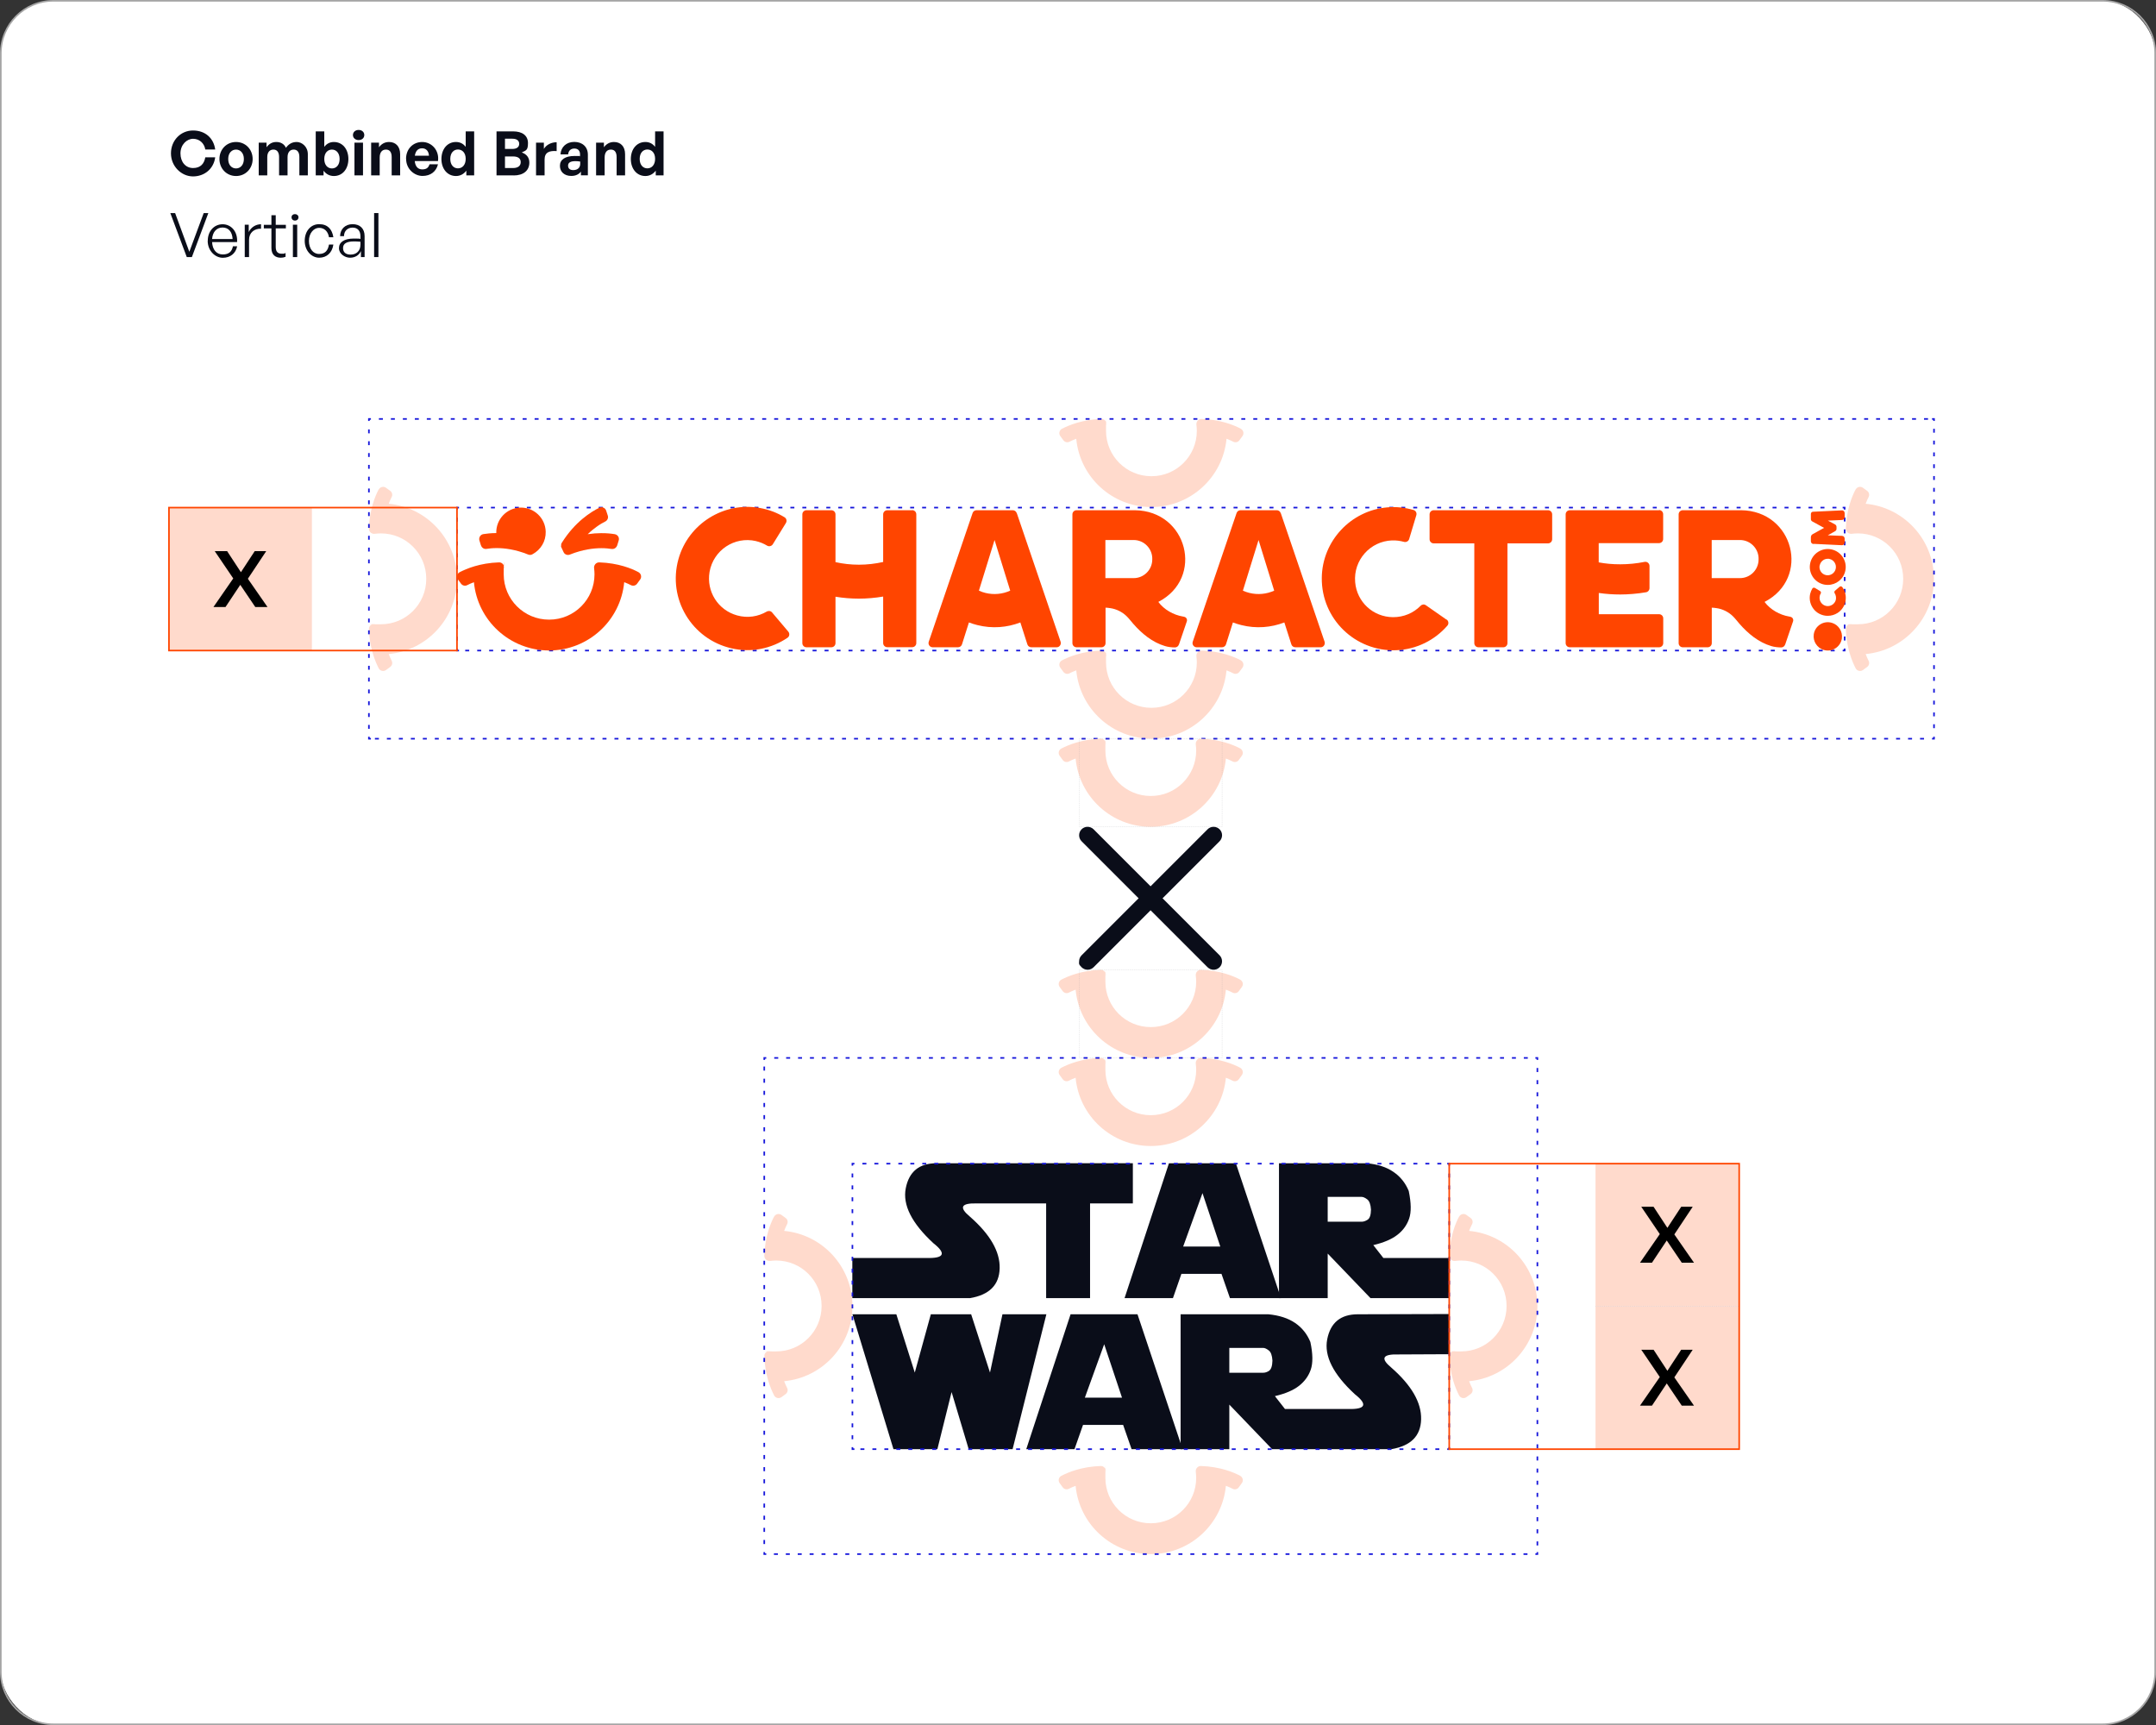 <?xml version="1.0" encoding="UTF-8"?>
<svg xmlns="http://www.w3.org/2000/svg" id="Layer_1" version="1.1" viewBox="0 0 2700 2160">
  <rect x="0" y="0" width="2700" height="2160" fill="#333333" stroke="none"/>
  <defs>
    <style>
      .st0, .st1, .st2, .st3, .st4, .st5, .st6, .st7, .st8, .st9, .st10, .st11, .st12 {
        fill: none;
        stroke-miterlimit: 10;
      }

      .st0, .st4, .st9 {
        stroke: #84868c;
        stroke-width: .2px;
      }

      .st13 {
        fill-rule: evenodd;
      }

      .st13, .st14 {
        fill: #0a0d19;
      }

      .st1, .st2, .st3, .st5, .st6, .st7, .st8, .st10, .st11, .st12 {
        stroke-width: 2px;
      }

      .st1, .st2, .st5, .st6, .st7, .st8, .st10, .st11, .st12 {
        stroke: #1616db;
      }

      .st2 {
        stroke-dasharray: 5 9.9;
      }

      .st3 {
        stroke: #ff4500;
      }

      .st15 {
        fill: #a5a5a5;
      }

      .st4 {
        stroke-dasharray: .9 .9;
      }

      .st5 {
        stroke-dasharray: 5 9.9;
      }

      .st16 {
        fill: #fff;
      }

      .st6 {
        stroke-dasharray: 5 9.9;
      }

      .st7 {
        stroke-dasharray: 5 10;
      }

      .st8 {
        stroke-dasharray: 5 10;
      }

      .st17 {
        fill: #ffdacc;
      }

      .st18 {
        fill: #ff4500;
      }

      .st9 {
        stroke-dasharray: .9 .9;
      }

      .st10 {
        stroke-dasharray: 5.1 10.1;
      }

      .st11 {
        stroke-dasharray: 4.9 9.9;
      }

      .st12 {
        stroke-dasharray: 5 10;
      }
    </style>
  </defs>
  <g>
    <rect class="st16" x="1" y="1" width="2698" height="2158" rx="65.8" ry="65.8"></rect>
    <path class="st15" d="M2633.2,2c35.7,0,64.8,29.1,64.8,64.8v2026.5c0,35.7-29.1,64.8-64.8,64.8H66.8c-35.7,0-64.8-29.1-64.8-64.8V66.8C2,31.1,31.1,2,66.8,2h2566.5M2633.2,0H66.8C29.9,0,0,29.9,0,66.8v2026.5c0,36.9,29.9,66.8,66.8,66.8h2566.5c36.9,0,66.8-29.9,66.8-66.8V66.8C2700,29.9,2670.1,0,2633.2,0h0Z"></path>
  </g>
  <rect class="st17" x="211.6" y="635.6" width="179" height="179"></rect>
  <path d="M267.3,760.1l24.8-35.8-23.2-34.2h15.5l17.3,26.4,17.3-26.4h14.4l-23,34.6,24.6,35.4h-15.3l-18.8-27.8-18.5,27.8h-15.1Z"></path>
  <path class="st17" d="M474.3,612.7c-4.5,8.4-11.5,25.3-12.3,49.2-.1,4,3.4,7,7.4,6.5,2.5-.3,5.1-.5,7.7-.5,31.3,0,56.7,25.4,56.7,56.7h0v.2h0v.2c0,31.3-25.4,56.7-56.7,56.7s-5.2-.2-7.7-.5c-4-.5-7.5,2.5-7.4,6.5.8,23.8,7.9,40.7,12.3,49.2,1.8,3.3,6,4.3,9.1,2.1l5.2-3.8c2.5-1.8,3.3-5.1,1.9-7.8-1.1-2.1-2.4-5-3.7-8.4,48-4.5,85.5-44.9,85.5-94.1h0c0-49.2-37.5-89.6-85.5-94.1,1.3-3.5,2.6-6.3,3.7-8.4,1.4-2.7.6-6.1-1.9-7.8l-5.2-3.8c-3-2.2-7.3-1.2-9.1,2.1h0Z"></path>
  <path class="st17" d="M2323.9,612.7c-4.5,8.4-11.5,25.3-12.3,49.2-.1,4,3.4,7,7.4,6.5,2.5-.3,5.1-.5,7.7-.5,31.3,0,56.7,25.4,56.7,56.7h0v.2h0v.2c0,31.3-25.4,56.7-56.7,56.7s-5.2-.2-7.7-.5c-3.9-.5-7.5,2.5-7.4,6.5.8,23.8,7.9,40.7,12.3,49.2,1.8,3.3,6,4.3,9.1,2.1l5.2-3.8c2.5-1.8,3.3-5.1,1.9-7.8-1.1-2.1-2.4-5-3.7-8.4,48-4.5,85.5-44.9,85.5-94.1h0c0-49.2-37.5-89.6-85.5-94.1,1.3-3.5,2.6-6.3,3.7-8.4,1.4-2.7.6-6.1-1.9-7.8l-5.2-3.8c-3-2.2-7.3-1.2-9.1,2.1h0Z"></path>
  <path class="st17" d="M1554,536.9c-8.4-4.5-25.3-11.5-49.2-12.3-4-.1-7,3.4-6.5,7.3.3,2.5.5,5.1.5,7.7,0,31.3-25.4,56.7-56.7,56.7h-.3c-31.3,0-56.7-25.4-56.7-56.7s.2-5.2.5-7.7c.5-4-2.5-7.5-6.5-7.3-23.8.8-40.7,7.9-49.2,12.3-3.3,1.8-4.3,6-2.1,9.1l3.8,5.2c1.8,2.5,5.1,3.3,7.8,1.9,2.1-1.1,4.9-2.4,8.4-3.7,4.5,48,44.9,85.5,94.1,85.5h0c49.2,0,89.6-37.5,94.1-85.5,3.5,1.3,6.3,2.6,8.4,3.7,2.7,1.4,6.1.6,7.8-1.9l3.8-5.2c2.2-3,1.2-7.3-2.1-9.1h0Z"></path>
  <path class="st17" d="M1554,826.9c-8.4-4.5-25.3-11.5-49.2-12.3-4-.1-7,3.4-6.5,7.3.3,2.5.5,5.1.5,7.7,0,31.3-25.4,56.7-56.7,56.7h-.3c-31.3,0-56.7-25.4-56.7-56.7s.2-5.2.5-7.7c.5-4-2.5-7.5-6.5-7.3-23.8.8-40.7,7.9-49.2,12.3-3.3,1.8-4.3,6-2.1,9.1l3.8,5.2c1.8,2.5,5.1,3.3,7.8,1.9,2.1-1.1,4.9-2.4,8.4-3.7,4.5,48,44.9,85.5,94.1,85.5h0c49.2,0,89.6-37.5,94.1-85.5,3.5,1.3,6.3,2.6,8.4,3.7,2.7,1.4,6.1.6,7.8-1.9l3.8-5.2c2.2-3,1.2-7.3-2.1-9.1h0Z"></path>
  <polyline class="st1" points="2422 922.5 2422 925 2419.5 925"></polyline>
  <line class="st8" x1="2409.5" y1="925" x2="469.5" y2="925"></line>
  <polyline class="st1" points="464.5 925 462 925 462 922.5"></polyline>
  <line class="st11" x1="462" y1="912.6" x2="462" y2="532"></line>
  <polyline class="st1" points="462 527.1 462 524.6 464.5 524.6"></polyline>
  <line class="st8" x1="474.5" y1="524.6" x2="2414.5" y2="524.6"></line>
  <polyline class="st1" points="2419.5 524.6 2422 524.6 2422 527.1"></polyline>
  <line class="st11" x1="2422" y1="536.9" x2="2422" y2="917.5"></line>
  <polyline class="st1" points="2310.1 812.1 2310.1 814.6 2307.6 814.6"></polyline>
  <line class="st7" x1="2297.6" y1="814.6" x2="579.8" y2="814.6"></line>
  <polyline class="st1" points="574.8 814.6 572.3 814.6 572.3 812.1"></polyline>
  <line class="st5" x1="572.3" y1="802.2" x2="572.3" y2="643.1"></line>
  <polyline class="st1" points="572.3 638.1 572.3 635.6 574.8 635.6"></polyline>
  <line class="st7" x1="584.8" y1="635.6" x2="2302.6" y2="635.6"></line>
  <polyline class="st1" points="2307.6 635.6 2310.1 635.6 2310.1 638.1"></polyline>
  <line class="st5" x1="2310.1" y1="648" x2="2310.1" y2="807.2"></line>
  <path class="st18" d="M1273.2,642.4c-.7-2.1-2.7-3.5-4.9-3.5h-45.4c-2.2,0-4.2,1.4-4.9,3.5l-54.9,161.1c-1.2,3.4,1.3,7,4.9,7h31.7c2.3,0,4.3-1.5,5-3.6l8.7-27.5c3.4,1.3,6.9,2.4,10.5,3.3,18.6,4.7,37.3,3.1,53.9-3.3l8.8,27.5c.7,2.2,2.7,3.6,5,3.6h31.7c3.6,0,6-3.6,4.9-7l-54.9-161.1h0ZM1233.9,742.4c-2.8-.7-5.4-1.6-8-2.8l19.6-63.4,19.6,63.4c-9.5,4.3-20.4,5.5-31.2,2.8"></path>
  <path class="st18" d="M702.5,683.7h0c0,.6.2,1.1.5,1.7l2.7,5.8c.2.4.4.7.6,1.1,1.6,2.3,4.7,3.2,7.4,2.1,16.2-6.5,30.2-8,39.4-8,5.4,0,9.8.5,12.8,1,2.5.4,4.9-.8,6.2-2.8.3-.5.6-1,.8-1.6l1.9-6.2c.5-1.5.3-3-.2-4.3-.8-1.8-2.5-3.2-4.6-3.6-4.2-.7-10.1-1.4-17.4-1.3h0c-5,0-10.5.4-16.6,1.3,4-3.9,7.8-6.9,11-9.2,4.4-3.2,8.2-5.3,11-6.7,2.8-1.4,4.1-4.6,3.1-7.5l-2-6.1c-1.2-3.6-5.2-5.3-8.6-3.6-10.2,5-30.3,17.4-46.9,43.8-.8,1.2-1,2.5-.9,3.8,0,.2,0,.3,0,.5"></path>
  <path class="st18" d="M602.4,683c.9,2.9,3.8,4.8,6.8,4.3,3.1-.5,7.5-1,12.9-1,9.2,0,23.2,1.5,39.4,8.1,2,.8,4.1.5,5.7-.6,9.9-5.4,16.5-15.9,16.2-28-.4-17.1-14.6-30.6-31.7-30.2-17.1.4-30.6,14.6-30.2,31.7,0,0,0,.2,0,.2-6.7,0-12.2.7-16.2,1.3-3.7.6-6,4.4-4.9,8l1.9,6.2h0Z"></path>
  <path class="st18" d="M799.7,716.5c-8.4-4.5-25.3-11.5-49.2-12.3-4-.1-7,3.4-6.5,7.3.3,2.5.5,5.1.5,7.7,0,31.3-25.4,56.7-56.7,56.7h-.3c-31.3,0-56.7-25.4-56.7-56.7s.2-5.2.5-7.7c.5-4-2.5-7.5-6.5-7.3-23.8.8-40.7,7.9-49.2,12.3-3.3,1.8-4.3,6-2.1,9.1l3.8,5.2c1.8,2.5,5.1,3.3,7.8,1.9,2.1-1.1,5-2.4,8.4-3.7,4.5,48,44.9,85.5,94.1,85.5h0c49.2,0,89.6-37.5,94.1-85.5,3.5,1.3,6.3,2.6,8.4,3.7,2.7,1.4,6.1.6,7.8-1.9l3.8-5.2c2.2-3,1.2-7.3-2.1-9.1h0Z"></path>
  <path class="st18" d="M1938.6,638.9h-143.1c-2.9,0-5.2,2.3-5.2,5.2v31.1c0,2.9,2.3,5.2,5.2,5.2h50.8v124.9c0,2.9,2.3,5.2,5.2,5.2h31.1c2.9,0,5.2-2.3,5.2-5.2v-124.9h50.8c2.9,0,5.2-2.3,5.2-5.2v-31.1c0-2.9-2.3-5.2-5.2-5.2"></path>
  <path class="st18" d="M1142.3,638.9h-31.1c-2.9,0-5.2,2.3-5.2,5.2v59.6c-9.9,2.2-20,3.4-30.3,3.4s-19.8-1.1-29.4-3.2v-59.8c0-2.9-2.3-5.2-5.2-5.2h-31.1c-2.9,0-5.2,2.3-5.2,5.2v161.2c0,2.9,2.3,5.2,5.2,5.2h31.1c2.9,0,5.2-2.3,5.2-5.2v-58.1c9.7,1.6,19.5,2.4,29.4,2.4s20.3-.9,30.3-2.6v58.2c0,2.9,2.3,5.2,5.2,5.2h31.1c2.9,0,5.2-2.3,5.2-5.2v-161.2c0-2.9-2.3-5.2-5.2-5.2"></path>
  <path class="st18" d="M2077.7,638.9h-111.8c-2.9,0-5.2,2.3-5.2,5.2v161.2c0,2.9,2.3,5.2,5.2,5.2h111.8c2.9,0,5.2-2.3,5.2-5.2v-31c0-2.9-2.3-5.2-5.2-5.2h-75.5v-26.6c8.9,1.3,17.9,1.9,27,1.9s21.6-.9,32.2-2.8c2.5-.4,4.3-2.6,4.3-5.2v-27.7c0-3.3-3-5.8-6.3-5.1-9.9,2-20.1,3-30.3,3s-18.2-.8-27-2.4v-24.1h75.5c2.9,0,5.2-2.3,5.2-5.2v-31c0-2.9-2.3-5.2-5.2-5.2"></path>
  <path class="st18" d="M1811.5,775.9l-25.8-18c-2.1-1.5-4.9-1.2-6.7.7-8.8,8.9-21,14.3-34.6,14.2-24.8-.2-45.2-19-47.3-43.8-2.4-27.6,18.8-51.3,46.1-52.3,5.2-.2,10.3.5,15,1.8,2.7.8,5.7-.8,6.5-3.5l9-29.9c.8-2.8-.7-5.7-3.5-6.5-10.3-3-21.3-4.3-32.7-3.3-45.8,3.8-81.7,42.2-82.2,88.2-.6,51.5,41.9,92.5,92.9,90.7,25.8-.9,48.7-12.7,64.4-30.8,2-2.3,1.5-5.9-1-7.7"></path>
  <path class="st18" d="M1483,772.3l-1.6-.3c-11.9-2-23.7-8.7-30.8-18.3,58-30,36.5-114.1-29.4-114.8h-73c-2.9,0-5.2,2.3-5.2,5.2v161.2c0,2.9,2.3,5.2,5.2,5.2h31.1c2.9,0,5.2-2.3,5.2-5.2v-44.4c0-.2,5.6.5,6,.6,7.6,1.1,14.8,4.7,20.3,10,3,2.9,5.5,6.3,8.3,9.5,10.7,12.3,24,23.3,39.9,28,4,1.2,8,1.6,12.1,1.7,2.4,0,4.3-1,5.4-3.9l9.8-28.8c.8-2.5-.7-5.1-3.2-5.6M1443,700.6c0,12.8-10.4,23.3-23.3,23.3h-35.4v-47.7h35.4c13.3,0,23.9,11.2,23.3,24.4"></path>
  <path class="st18" d="M2307.2,735.2c-.4-.5-1-.9-1.7-1-.7,0-1.3.1-1.8.6l-5.7,4.9c-.9.8-1.1,2.1-.4,3.1,1.6,2.5,2.1,5.6,1.4,8.5-1.4,5.1-6.6,8.4-11.8,7.5-2.8-.5-5.2-2.1-6.8-4.5s-2.1-5.2-1.5-8c.2-1.1.6-2.1,1.2-3,.7-1.1.3-2.6-.8-3.2l-6.4-3.9c-.6-.3-1.2-.4-1.8-.3-.6.2-1.1.5-1.5,1.1-1.2,2.1-2.1,4.3-2.7,6.7-1.3,5.9-.2,12,3,17,3.2,5.1,8.3,8.6,14.2,9.9,1.6.4,3.3.5,4.9.5,4.3,0,8.4-1.2,12.1-3.5,5.1-3.2,8.6-8.3,9.9-14.2,1.4-6.3,0-13-3.8-18.2"></path>
  <path class="st18" d="M2271.1,681l35.5,1.7h.1c.5,0,1.1-.1,1.6-.4,1.1-.6,1.8-1.8,1.8-3v-4.9c0-1.8-1.4-3.3-3.2-3.4l-17.9-.7,9.2-5.2c1.1-.6,1.7-1.7,1.7-2.9v-2.5c0-1.2-.7-2.4-1.8-3l-9-4.8,17.8-.8c1.8,0,3.2-1.6,3.2-3.4v-5.2c0-.9-.3-1.7-.9-2.3-.7-.8-1.6-1.2-2.7-1.1l-36.1,1.7c-1.5,0-2.6,1.3-2.6,2.8v6.4c0,1.2.6,2.3,1.7,2.9l14.8,8.1-14.3,7.9c-1.4.8-2.2,2.2-2.2,3.8v5.1c0,1.8,1.4,3.3,3.2,3.4"></path>
  <path class="st18" d="M2284.1,731.9c1.6.4,3.3.5,4.9.5,10.3,0,19.6-7.1,21.9-17.6,2.7-12.1-5-24.1-17.1-26.8-5.9-1.3-11.9-.2-16.9,3-5.1,3.2-8.6,8.2-9.9,14.1-2.7,12.1,5,24.1,17.1,26.8M2278.9,707.8c.6-2.7,2.2-5,4.5-6.5,1.7-1.1,3.6-1.6,5.5-1.6s1.5,0,2.2.2c2.7.6,5,2.2,6.4,4.5,1.5,2.3,2,5.1,1.4,7.8-.6,2.7-2.2,5-4.5,6.5-2.3,1.5-5.1,2-7.8,1.4s-5-2.2-6.4-4.5c-1.5-2.3-2-5.1-1.4-7.8"></path>
  <path class="st18" d="M2294.2,779.9c-10.5-3.2-21.3,3.7-22.8,14.5-1.2,8.5,4.1,16.9,12.4,19.4,10.5,3.2,21.3-3.7,22.8-14.5,1.2-8.5-4.1-16.9-12.4-19.4"></path>
  <path class="st18" d="M1603.8,642.4c-.7-2.1-2.7-3.5-4.9-3.5h-45.4c-2.2,0-4.2,1.4-4.9,3.5l-54.9,161.1c-1.2,3.4,1.3,7,4.9,7h31.7c2.3,0,4.3-1.5,5-3.6l8.7-27.5c3.4,1.3,6.9,2.4,10.5,3.3,18.6,4.7,37.3,3.1,53.9-3.3l8.8,27.5c.7,2.2,2.7,3.6,5,3.6h31.7c3.6,0,6-3.6,4.9-7l-54.9-161.1h0ZM1564.5,742.4c-2.8-.7-5.4-1.6-8-2.8l19.6-63.4,19.6,63.4c-9.5,4.3-20.4,5.5-31.2,2.8"></path>
  <path class="st18" d="M2242.2,772.3l-1.6-.3c-11.9-2-23.7-8.7-30.8-18.3,58-30,36.5-114.1-29.4-114.8h-73c-2.9,0-5.2,2.3-5.2,5.2v161.2c0,2.9,2.3,5.2,5.2,5.2h31.1c2.9,0,5.2-2.3,5.2-5.2v-44.4c0-.2,5.6.5,6,.6,7.6,1.1,14.8,4.7,20.3,10,3,2.9,5.5,6.3,8.3,9.5,10.7,12.3,24,23.3,39.9,28,4,1.2,8,1.6,12.1,1.7,2.4,0,4.3-1,5.4-3.9l9.8-28.8c.8-2.5-.7-5.1-3.2-5.6M2202.3,700.6c0,12.8-10.4,23.3-23.3,23.3h-35.4v-47.7h35.4c13.3,0,23.9,11.2,23.3,24.4"></path>
  <path class="st18" d="M946.5,677.5c5.1,1.2,9.8,3.1,14.1,5.7,2.4,1.5,5.7.7,7.2-1.7l16.4-26.6c1.5-2.5.8-5.7-1.7-7.2-9.1-5.6-19.5-9.6-30.7-11.6-45.3-8.2-89.9,19.8-102.2,64.1-13.8,49.7,16.7,100.2,66.4,111.6,25.2,5.8,50.3.3,70.2-13.2,2.6-1.7,3-5.3,1-7.7l-20.3-24c-1.7-2-4.5-2.4-6.7-1.1-10.8,6.3-24,8.5-37.1,4.8-23.9-6.6-38.7-30-34.5-54.5,4.8-27.3,31.3-44.7,58-38.6"></path>
  <path class="st17" d="M1553.2,937.3c-8.4-4.5-25.3-11.5-49.2-12.3-4-.1-7,3.4-6.5,7.3.3,2.5.5,5.1.5,7.7,0,31.3-25.4,56.7-56.7,56.7h-.3c-31.3,0-56.7-25.4-56.7-56.7s.2-5.2.5-7.7c.5-4-2.5-7.5-6.5-7.3-23.8.8-40.7,7.9-49.2,12.3-3.3,1.8-4.3,6-2.1,9.1l3.8,5.2c1.8,2.5,5.1,3.3,7.8,1.9,2.1-1.1,4.9-2.4,8.4-3.7,4.5,48,44.9,85.5,94.1,85.5h0c49.2,0,89.6-37.5,94.1-85.5,3.5,1.3,6.3,2.6,8.4,3.7,2.7,1.4,6.1.6,7.8-1.9l3.8-5.2c2.2-3,1.2-7.3-2.1-9.1h0Z"></path>
  <polyline class="st0" points="1351.8 925 1351.4 925 1351.4 925.4"></polyline>
  <line class="st9" x1="1351.4" y1="926.4" x2="1351.4" y2="1034.4"></line>
  <polyline class="st0" points="1351.4 1034.9 1351.4 1035.3 1351.8 1035.3"></polyline>
  <line class="st4" x1="1352.8" y1="1035.3" x2="1529.4" y2="1035.3"></line>
  <polyline class="st0" points="1529.9 1035.3 1530.4 1035.3 1530.4 1034.9"></polyline>
  <line class="st9" x1="1530.4" y1="1033.9" x2="1530.4" y2="925.9"></line>
  <polyline class="st0" points="1530.4 925.4 1530.4 925 1529.9 925"></polyline>
  <line class="st4" x1="1529" y1="925" x2="1352.3" y2="925"></line>
  <path class="st17" d="M1553.2,1226.7c-8.4-4.5-25.3-11.5-49.2-12.3-4-.1-7,3.4-6.5,7.3.3,2.5.5,5.1.5,7.7,0,31.3-25.4,56.7-56.7,56.7h-.3c-31.3,0-56.7-25.4-56.7-56.7s.2-5.2.5-7.7c.5-3.9-2.5-7.5-6.5-7.3-23.8.8-40.7,7.9-49.2,12.3-3.3,1.8-4.3,6-2.1,9.1l3.8,5.2c1.8,2.5,5.1,3.3,7.8,1.9,2.1-1.1,4.9-2.4,8.4-3.7,4.5,48,44.9,85.5,94.1,85.5h0c49.2,0,89.6-37.5,94.1-85.5,3.5,1.3,6.3,2.6,8.4,3.7,2.7,1.4,6.1.6,7.8-1.9l3.8-5.2c2.2-3,1.2-7.3-2.1-9.1h0Z"></path>
  <polyline class="st0" points="1351.8 1214.3 1351.4 1214.3 1351.4 1214.8"></polyline>
  <line class="st9" x1="1351.4" y1="1215.7" x2="1351.4" y2="1323.8"></line>
  <polyline class="st0" points="1351.4 1324.2 1351.4 1324.7 1351.8 1324.7"></polyline>
  <line class="st4" x1="1352.8" y1="1324.7" x2="1529.4" y2="1324.7"></line>
  <polyline class="st0" points="1529.9 1324.7 1530.4 1324.7 1530.4 1324.2"></polyline>
  <line class="st9" x1="1530.4" y1="1323.3" x2="1530.4" y2="1215.3"></line>
  <polyline class="st0" points="1530.4 1214.8 1530.4 1214.3 1529.9 1214.3"></polyline>
  <line class="st4" x1="1529" y1="1214.3" x2="1352.3" y2="1214.3"></line>
  <path class="st14" d="M1351.4,1045.9c0-2.7,1-5.4,3.1-7.5,4.1-4.1,10.8-4.1,15,0l157.8,157.8c4.1,4.1,4.1,10.9,0,15s-10.8,4.1-15,0l-157.8-157.8c-2.1-2.1-3.1-4.8-3.1-7.5Z"></path>
  <path class="st14" d="M1351.4,1203.7c0-2.7,1-5.4,3.1-7.5l157.8-157.8c4.1-4.1,10.8-4.1,15,0s4.1,10.9,0,15l-157.8,157.8c-4.1,4.1-10.8,4.1-15,0s-3.1-4.8-3.1-7.5Z"></path>
  <path class="st14" d="M214.1,192c0-16.1,12.1-28.6,27.6-28.6s25.9,9.7,27.8,23.8h-12.4c-1.3-7.9-7.4-13.4-15.3-13.4s-15.8,7.4-15.8,18.2,6.4,18.4,15.8,18.4,13.9-5.5,15.3-13.4h12.4c-1.9,14.3-13.3,23.9-27.8,23.9s-27.6-12.6-27.6-28.8h0Z"></path>
  <path class="st14" d="M274.8,199.1c0-12,8.9-21.3,20.8-21.3s20.8,9.3,20.8,21.3-8.9,21.3-20.8,21.3-20.8-9.4-20.8-21.3ZM305.4,199.1c0-7.6-4.5-11.8-9.8-11.8s-9.8,4.1-9.8,11.8,4.5,11.8,9.8,11.8,9.8-4.2,9.8-11.8h0Z"></path>
  <path class="st14" d="M324,219.6v-41h9.8v5.8c3-4.1,6.8-6.6,12.3-6.6s9.9,2.6,12,7.3c3.2-4.5,7.4-7.3,13.5-7.3s13.9,5.4,13.9,15.3v26.5h-10.6v-23.1c0-5.8-2.5-9.2-7.1-9.2s-7.7,3.3-7.7,9.4v22.9h-10.6v-23.1c0-5.8-2.5-9.2-7.1-9.2s-7.7,3.3-7.7,9.4v22.9h-10.7Z"></path>
  <path class="st14" d="M418.1,220.4c-5.3,0-9.8-2.4-12.9-6.7v5.9h-9.8v-55.1h10.7v19.4c3-4,7.1-6.1,12-6.1,11,0,18.2,9.1,18.2,21.3s-7.1,21.3-18.2,21.3h0ZM415.7,187.3c-5.1,0-9.6,3.9-9.6,11.7s4.3,11.9,9.6,11.9,9.6-4.1,9.6-11.8-4.4-11.8-9.6-11.8Z"></path>
  <path class="st14" d="M449.1,175.4c-4.1,0-7.1-2.7-7.1-6.3s2.9-6.4,7.1-6.4,7.1,2.7,7.1,6.4-2.9,6.3-7.1,6.3ZM443.9,219.6v-41h10.7v41h-10.7Z"></path>
  <path class="st14" d="M475.5,219.6h-10.7v-41h9.8v5.8c3-4.1,7.2-6.6,12.6-6.6,8.2,0,13.9,5.4,13.9,15.3v26.5h-10.6v-22.9c0-6.1-2.4-9.4-7.2-9.4s-7.8,3.4-7.8,10v22.3h0Z"></path>
  <path class="st14" d="M508.5,198.9c0-12.2,8.5-21.1,20.3-21.1s21.6,10.5,19.7,23.9h-29.1c.7,6.7,3.9,10.4,9.4,10.4s7.8-2.3,9.1-6.4h10.6c-2.3,9.3-9.4,14.6-19.4,14.6s-20.5-8.5-20.5-21.3h0ZM519.5,195h17.7c-.3-5.7-3.5-9.3-8.6-9.3s-8.1,3.2-9.1,9.3Z"></path>
  <path class="st14" d="M571.1,177.8c4.9,0,9.1,2.1,12.1,6.1v-19.4h10.6v55.1h-9.8v-5.9c-3.2,4.3-7.7,6.7-13,6.7-11,0-18.2-9.3-18.2-21.3s7.1-21.3,18.2-21.3h0ZM573.5,210.8c5.3,0,9.7-4.1,9.7-11.9s-4.5-11.7-9.7-11.7-9.6,4-9.6,11.8,4.4,11.8,9.6,11.8Z"></path>
  <path class="st14" d="M643.4,219.6h-21.6v-55.1h20.7c11.6,0,18.7,5.2,18.7,14.7s-2.8,9.1-7.8,11.7c6.1,2.1,9.5,6.5,9.5,12.6,0,10.2-7.5,16.2-19.7,16.2h0ZM632.4,173.7v12.8h9.2c5.7,0,8.6-2.5,8.6-6.4s-2.9-6.4-8.6-6.4h-9.2ZM632.4,195.8v14.6h10.1c6.3,0,9.6-2.8,9.6-7.4s-3.3-7.1-9.6-7.1h-10.1Z"></path>
  <path class="st14" d="M682,219.6h-10.7v-41h9.8v7.9c3-5.2,9.4-8.4,16-8.4v11.1c-9.1-.7-15.1,1.5-15.1,10.5v19.9h0Z"></path>
  <path class="st14" d="M727.8,214.5c-2.7,3.8-6.8,5.8-12.4,5.8-8.5,0-14.2-5-14.2-12.7s6.5-12.3,18.4-12.3,4.3.1,6.8.5v-2.5c0-4.6-2.6-7.3-7.1-7.3s-7.4,2.7-7.8,7.3h-9.6c.6-9.4,7.5-15.6,17.3-15.6s17,5.9,17,16v25.8h-8.7v-5.1h0ZM717.8,213c5.5,0,8.8-3,8.8-7.8v-2.9c-2.5-.4-4.3-.5-6.1-.5-6.1,0-9.1,1.9-9.1,5.6s2.5,5.6,6.5,5.6h0Z"></path>
  <path class="st14" d="M757.2,219.6h-10.7v-41h9.8v5.8c3-4.1,7.2-6.6,12.6-6.6,8.2,0,13.9,5.4,13.9,15.3v26.5h-10.6v-22.9c0-6.1-2.4-9.4-7.2-9.4s-7.8,3.4-7.8,10v22.3h0Z"></path>
  <path class="st14" d="M808.3,177.8c4.9,0,9.1,2.1,12.1,6.1v-19.4h10.6v55.1h-9.8v-5.9c-3.2,4.3-7.7,6.7-13,6.7-11,0-18.2-9.3-18.2-21.3s7.1-21.3,18.2-21.3h0ZM810.7,210.8c5.3,0,9.7-4.1,9.7-11.9s-4.5-11.7-9.7-11.7-9.6,4-9.6,11.8,4.4,11.8,9.6,11.8Z"></path>
  <path class="st14" d="M240.2,321.9h-6.3l-20.6-55.1h6l17.8,48.5,18-48.5h5.8l-20.6,55.1h0Z"></path>
  <path class="st14" d="M260.2,301.4c0-11.8,7.8-20.6,18.6-20.6s19,9.3,18.1,22.3h-31.3c.5,9.6,5.5,15.5,13.4,15.5s11.4-3.8,12.7-10.2h5.3c-1.8,9-8.7,14.4-18,14.4s-18.9-8.5-18.9-21.3h0ZM265.6,299.3h25.7c-.5-9.1-5.1-14.4-12.6-14.4s-12.4,5.6-13.1,14.4Z"></path>
  <path class="st14" d="M311.9,321.9h-5.4v-40.5h5v9.2c2.8-6,8.8-9.8,15.4-9.8v5.6c-8.5-.3-15,5-15,13.8v21.6h0Z"></path>
  <path class="st14" d="M357.5,321.6c-2.1.8-3.8,1.1-5.8,1.1-6.7,0-11.8-3.5-11.8-12.2v-24.5h-9.5v-4.5h9.5v-12h5.4v12h12.7v4.5h-12.7v23.3c0,6.3,3.1,8.4,7.5,8.4s3.1-.3,4.8-1v4.8h0Z"></path>
  <path class="st14" d="M369.4,276.2c-2.5,0-4.3-1.7-4.3-4.1s1.8-4,4.3-4,4.4,1.7,4.4,4-1.8,4.1-4.4,4.1ZM366.8,321.9v-40.5h5.4v40.5h-5.4Z"></path>
  <path class="st14" d="M381.6,301.7c0-12.3,7.5-21,18.1-21s16.2,6.3,17.8,16.4h-5.5c-1.2-7.4-5.8-11.8-12.4-11.8s-12.7,6.6-12.7,16.3,5.1,16.4,12.7,16.4,11.1-4.3,12.4-11.8h5.5c-1.5,10.3-8.3,16.5-17.8,16.5s-18.1-8.7-18.1-21.1h0Z"></path>
  <path class="st14" d="M451.9,314.6c-2.4,5.1-7.3,8.1-13.6,8.1s-13.8-4.7-13.8-12,6.3-12,18.6-12,4.3.1,8.3.5v-3.4c0-6.8-3.6-10.8-9.8-10.8s-10.8,4.1-10.8,10.7h-4.9c.2-9,6.5-15,15.7-15s15,5.5,15,14.9v26.3h-4.6v-7.4h0ZM439.1,318.8c7.5,0,12.3-4.9,12.3-12.5v-3.6c-3.5-.3-5.8-.4-8.1-.4-9.2,0-13.7,2.7-13.7,8.3s3.8,8.2,9.4,8.2Z"></path>
  <path class="st14" d="M468.5,321.9v-55.1h5.4v55.1h-5.4Z"></path>
  <rect class="st17" x="1998.1" y="1456.6" width="179" height="179"></rect>
  <path d="M2053.8,1581.1l24.8-35.8-23.2-34.2h15.4l17.3,26.4,17.3-26.4h14.4l-23,34.6,24.6,35.4h-15.3l-18.8-27.8-18.5,27.8h-15.1Z"></path>
  <rect class="st17" x="1998.1" y="1635.6" width="179" height="179"></rect>
  <path d="M2053.8,1760.1l24.8-35.8-23.2-34.2h15.4l17.3,26.4,17.3-26.4h14.4l-23,34.6,24.6,35.4h-15.3l-18.8-27.8-18.5,27.8h-15.1Z"></path>
  <path class="st13" d="M1276.8,1456.6h-104.1c-21.5,0-34.3,10.4-38.4,31.3-4.1,20.9,7.5,43.8,34.6,68.8,16.4,12.9,13.7,19.1-8.4,18.5h-93.1v50.3h147.3c24.3-4.1,36.7-16.5,37.2-37.4s-11.9-42.4-37.2-64.6c-14.1-11.7-11.2-17.2,8.9-16.6h86.5v118.6h55v-118.6h53.6v-50.3h-141.9,0Z"></path>
  <path class="st13" d="M1408.3,1625.5l55.6-168.9h83.8l56.5,168.9h-63.9l-10.6-30.4h-50.2l-10.6,30.4h-60.6ZM1505.9,1494l-24.2,66.9h46.5l-22.3-66.9h0Z"></path>
  <path class="st13" d="M1601.7,1625.5v-168.9h109.9c13.6,1.2,24.7,4.8,33.4,10.8,8.7,5.9,15.1,13.9,19.2,23.9,3.1,15,3.3,26.5.5,34.6-2.8,8.1-7.7,14.9-14.7,20.3-7,5.5-17.1,9.8-30.2,12.9l12.6,16.1h82.5v50.3h-98.6l-53.6-55.8v55.8h-61ZM1662.7,1498.7v31.1h42.6c2.3,0,4.7-.8,7.4-2.5,2.7-1.7,4.1-5.9,4.2-12.7-.4-6.5-2-10.7-4.7-12.8-2.8-2.1-5.1-3.1-7-3.1h-42.4Z"></path>
  <polygon class="st13" points="1191.7 1743.1 1173.9 1814.6 1118.9 1814.6 1067.5 1645.7 1122.5 1645.7 1145.6 1718.7 1165.7 1645.7 1216.2 1645.7 1239.8 1718.7 1255.4 1645.7 1310.4 1645.7 1268.1 1814.6 1213.1 1814.6 1191.7 1743.1 1191.7 1743.1"></polygon>
  <path class="st13" d="M1285.2,1814.6l55.5-168.9h83.8l56.5,168.9h-63.9l-10.6-30.4h-50.2l-10.7,30.4h-60.6,0ZM1382.8,1683.2l-24.2,66.9h46.5l-22.3-66.9h0Z"></path>
  <path class="st13" d="M1751.5,1696l63.1-.3v-50.3l-114.1.3c-21.5,0-34.3,10.4-38.4,31.3-4.1,20.9,7.5,43.8,34.6,68.8,16.4,12.9,13.6,19.1-8.4,18.5h-79.1l-12.6-16.1c13.1-3.1,23.2-7.4,30.2-12.9,7-5.5,11.9-12.2,14.7-20.3,2.8-8.1,2.7-19.7-.5-34.6-4.1-10-10.4-17.9-19.2-23.9-8.7-5.9-19.9-9.5-33.4-10.8h-109.9v168.9h61v-55.8l53.6,55.8h149.4c24.3-4.1,36.7-16.5,37.2-37.4.5-20.9-11.9-42.4-37.2-64.6-14.1-11.7-11.2-17.2,8.9-16.6h0ZM1589.5,1716.4c-2.7,1.7-5.1,2.5-7.4,2.5h-42.6v-31.1h42.4c1.9,0,4.2,1,6.9,3.1,2.8,2.1,4.3,6.3,4.7,12.8-.2,6.8-1.6,11-4.2,12.7h0Z"></path>
  <path class="st17" d="M969.5,1523.2c-4.5,8.4-11.5,25.3-12.3,49.2-.1,4,3.4,7,7.3,6.5,2.5-.3,5.1-.5,7.7-.5,31.3,0,56.7,25.4,56.7,56.7h0v.2h0v.2c0,31.3-25.4,56.7-56.7,56.7s-5.2-.2-7.7-.5c-4-.5-7.5,2.5-7.3,6.5.8,23.8,7.9,40.7,12.3,49.2,1.8,3.3,6,4.3,9.1,2.1l5.2-3.8c2.5-1.8,3.3-5.1,1.9-7.8-1.1-2.1-2.4-4.9-3.7-8.4,48-4.5,85.5-44.9,85.5-94.1h0c0-49.2-37.5-89.6-85.5-94.1,1.3-3.5,2.6-6.3,3.7-8.4,1.4-2.7.6-6.1-1.9-7.8l-5.2-3.8c-3-2.2-7.3-1.2-9.1,2.1h0Z"></path>
  <path class="st17" d="M1827.3,1523.2c-4.5,8.4-11.5,25.3-12.3,49.2-.1,4,3.4,7,7.3,6.5,2.5-.3,5.1-.5,7.7-.5,31.3,0,56.7,25.4,56.7,56.7h0v.2h0v.2c0,31.3-25.4,56.7-56.7,56.7s-5.2-.2-7.7-.5c-3.9-.5-7.5,2.5-7.3,6.5.8,23.8,7.9,40.7,12.3,49.2,1.8,3.3,6,4.3,9.1,2.1l5.2-3.8c2.5-1.8,3.3-5.1,1.9-7.8-1.1-2.1-2.4-4.9-3.7-8.4,48-4.5,85.5-44.9,85.5-94.1h0c0-49.2-37.5-89.6-85.5-94.1,1.3-3.5,2.6-6.3,3.7-8.4,1.4-2.7.6-6.1-1.9-7.8l-5.2-3.8c-3-2.2-7.3-1.2-9.1,2.1h0Z"></path>
  <path class="st17" d="M1553.2,1337c-8.4-4.5-25.3-11.5-49.2-12.3-4-.1-7,3.4-6.5,7.3.3,2.5.5,5.1.5,7.7,0,31.3-25.4,56.7-56.7,56.7h-.3c-31.3,0-56.7-25.4-56.7-56.7s.2-5.2.5-7.7c.5-3.9-2.5-7.5-6.5-7.3-23.8.8-40.7,7.9-49.2,12.3-3.3,1.8-4.3,6-2.1,9.1l3.8,5.2c1.8,2.5,5.1,3.3,7.8,1.9,2.1-1.1,4.9-2.4,8.4-3.7,4.5,48,44.9,85.5,94.1,85.5h0c49.2,0,89.6-37.5,94.1-85.5,3.5,1.3,6.3,2.6,8.4,3.7,2.7,1.4,6.1.6,7.8-1.9l3.8-5.2c2.2-3,1.2-7.3-2.1-9.1h0Z"></path>
  <path class="st17" d="M1553.2,1848c-8.4-4.5-25.3-11.5-49.2-12.3-4-.1-7,3.4-6.5,7.3.3,2.5.5,5.1.5,7.7,0,31.3-25.4,56.7-56.7,56.7h-.3c-31.3,0-56.7-25.4-56.7-56.7s.2-5.2.5-7.7c.5-3.9-2.5-7.5-6.5-7.3-23.8.8-40.7,7.9-49.2,12.3-3.3,1.8-4.3,6-2.1,9.1l3.8,5.2c1.8,2.5,5.1,3.3,7.8,1.9,2.1-1.1,4.9-2.4,8.4-3.7,4.5,48,44.9,85.5,94.1,85.5h0c49.2,0,89.6-37.5,94.1-85.5,3.5,1.3,6.3,2.6,8.4,3.7,2.7,1.4,6.1.6,7.8-1.9l3.8-5.2c2.2-3,1.2-7.3-2.1-9.1h0Z"></path>
  <polyline class="st1" points="1925.3 1943.5 1925.3 1946 1922.8 1946"></polyline>
  <line class="st2" x1="1912.9" y1="1946" x2="964.6" y2="1946"></line>
  <polyline class="st1" points="959.6 1946 957.1 1946 957.1 1943.5"></polyline>
  <line class="st10" x1="957.1" y1="1933.4" x2="957.1" y2="1332.3"></line>
  <polyline class="st1" points="957.1 1327.2 957.1 1324.7 959.6 1324.7"></polyline>
  <line class="st2" x1="969.6" y1="1324.7" x2="1917.8" y2="1324.7"></line>
  <polyline class="st1" points="1922.8 1324.7 1925.3 1324.7 1925.3 1327.2"></polyline>
  <line class="st10" x1="1925.3" y1="1337.3" x2="1925.3" y2="1938.5"></line>
  <polyline class="st1" points="1814.9 1812.1 1814.9 1814.6 1812.4 1814.6"></polyline>
  <line class="st12" x1="1802.5" y1="1814.6" x2="1075" y2="1814.6"></line>
  <polyline class="st1" points="1070 1814.6 1067.5 1814.6 1067.5 1812.1"></polyline>
  <line class="st6" x1="1067.5" y1="1802.2" x2="1067.5" y2="1464.6"></line>
  <polyline class="st1" points="1067.5 1459.6 1067.5 1457.1 1070 1457.1"></polyline>
  <line class="st12" x1="1080" y1="1457.1" x2="1807.4" y2="1457.1"></line>
  <polyline class="st1" points="1812.4 1457.1 1814.9 1457.1 1814.9 1459.6"></polyline>
  <line class="st6" x1="1814.9" y1="1469.5" x2="1814.9" y2="1807.2"></line>
  <line class="st4" x1="1998.1" y1="1635.6" x2="2177.1" y2="1635.6"></line>
  <rect class="st3" x="211.6" y="635.6" width="360.7" height="179"></rect>
  <rect class="st3" x="1814.9" y="1457.1" width="363.1" height="357.5"></rect>
</svg>
